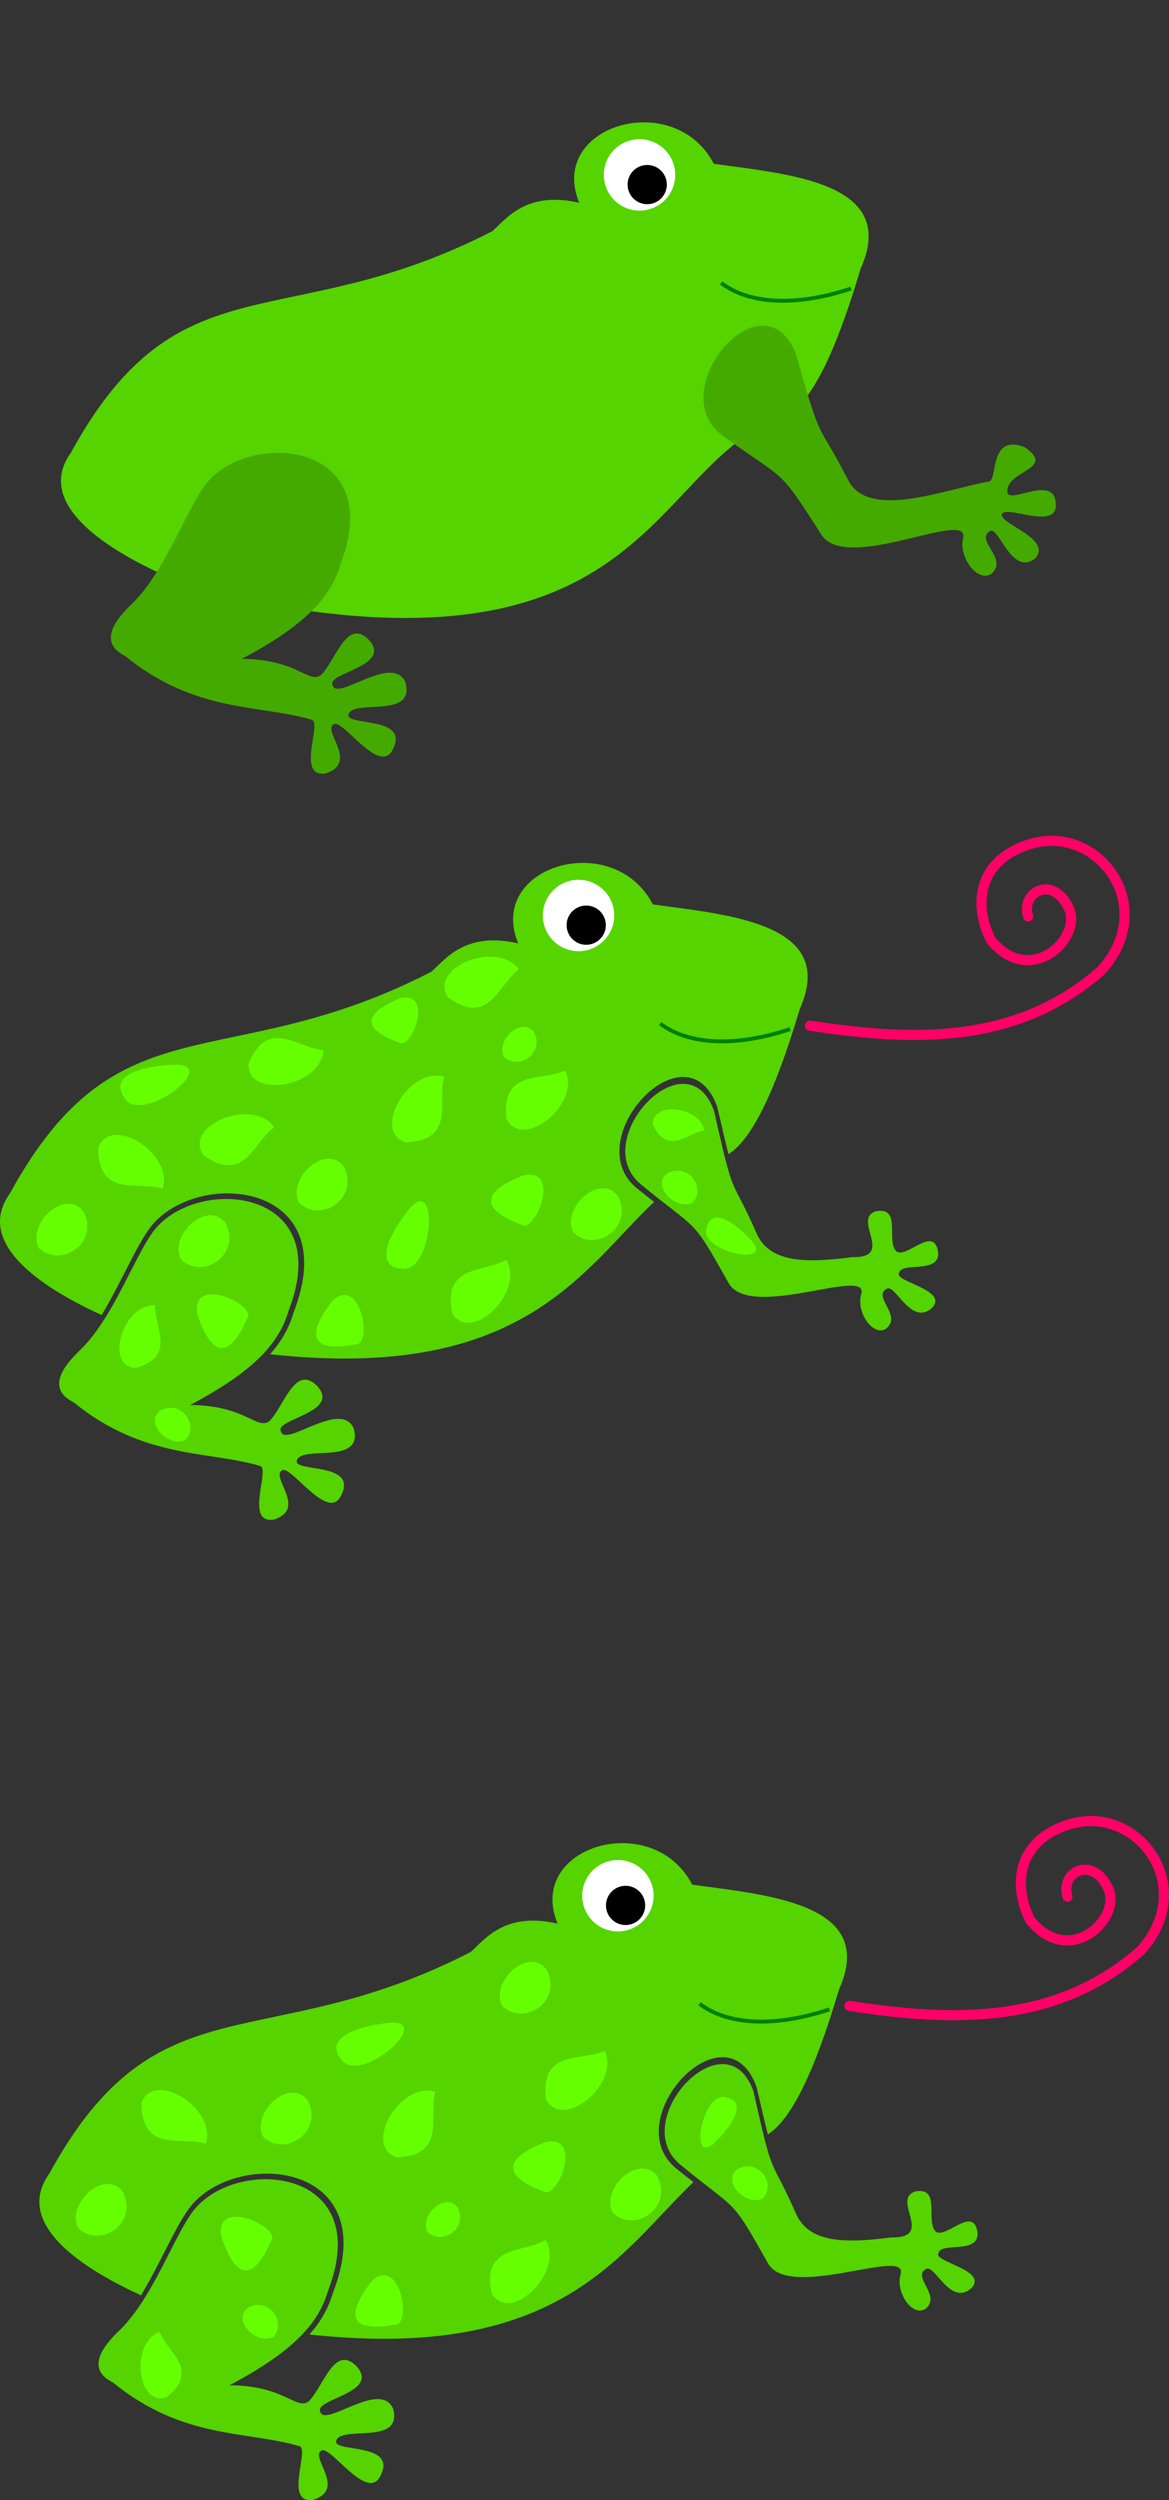 <?xml version="1.0" encoding="UTF-8" standalone="no"?>
<!-- Created with Inkscape (http://www.inkscape.org/) -->
<svg
   xmlns:dc="http://purl.org/dc/elements/1.1/"
   xmlns:cc="http://creativecommons.org/ns#"
   xmlns:rdf="http://www.w3.org/1999/02/22-rdf-syntax-ns#"
   xmlns:svg="http://www.w3.org/2000/svg"
   xmlns="http://www.w3.org/2000/svg"
   xmlns:sodipodi="http://sodipodi.sourceforge.net/DTD/sodipodi-0.dtd"
   xmlns:inkscape="http://www.inkscape.org/namespaces/inkscape"
   width="300.294"
   height="641.929"
   id="svg2517"
   sodipodi:version="0.32"
   inkscape:version="0.46"
   sodipodi:docname="granota2.svg"
   inkscape:output_extension="org.inkscape.output.svg.inkscape"
   version="1.0">
  <rect width="100%" height="100%" fill="#333333" stroke="none"/>
  <defs
     id="defs2519">
    <inkscape:perspective
       sodipodi:type="inkscape:persp3d"
       inkscape:vp_x="0 : 526.18109 : 1"
       inkscape:vp_y="0 : 1000 : 0"
       inkscape:vp_z="744.09448 : 526.18109 : 1"
       inkscape:persp3d-origin="372.04724 : 350.78739 : 1"
       id="perspective2525" />
  </defs>
  <sodipodi:namedview
     id="base"
     pagecolor="#ffffff"
     bordercolor="#666666"
     borderopacity="1.0"
     gridtolerance="10000"
     guidetolerance="10"
     objecttolerance="10"
     inkscape:pageopacity="0.0"
     inkscape:pageshadow="2"
     inkscape:zoom="0.57299665"
     inkscape:cx="372.04724"
     inkscape:cy="316.75578"
     inkscape:document-units="px"
     inkscape:current-layer="capa1"
     showgrid="false"
     inkscape:window-width="1152"
     inkscape:window-height="808"
     inkscape:window-x="-4"
     inkscape:window-y="-4"
     showguides="true"
     inkscape:guide-bbox="true" />
  <g
     inkscape:label="Capa 1"
     inkscape:groupmode="layer"
     id="capa1"
     transform="translate(-239.278,-73.172)">
    <g
       id="g3357"
       transform="translate(7.773,-335.76)">
      <g
         id="g3359">
        <path
           style="fill:#55d400;fill-rule:evenodd;stroke:none;stroke-width:1px;stroke-linecap:butt;stroke-linejoin:miter;stroke-opacity:1"
           d="M 414.865,450.99 C 434.047,453.674 462.48,455.703 452.621,477.829 C 449.404,488.34 441.994,512.716 432.552,515.969 C 397.561,528.025 398.866,587.737 283.4,560.62 C 275.587,557.699 236.945,542.908 249.738,525.138 C 277.551,474.333 304.724,495.656 358.003,468.276 C 361.702,464.925 366.792,457.919 380.293,460.998 C 372.106,441.005 404.818,431.568 414.865,450.99 z"
           id="path3361"
           sodipodi:nodetypes="ccsccccc" />
        <path
           style="fill:#44aa00;fill-rule:evenodd;stroke:none;stroke-width:1px;stroke-linecap:butt;stroke-linejoin:miter;stroke-opacity:1"
           d="M 284.987,532.512 C 296.876,519.142 330.934,522.908 318.929,553.894 C 316.642,561.682 310.872,569.005 293.634,578.098 C 307.996,578.192 310.749,584.634 314.003,582.229 C 317.822,578.309 320.567,567.618 326.179,573.135 C 332.511,579.95 315.675,581.599 316.909,584.753 C 317.764,589.383 332.316,576.505 335.661,584.129 C 338.267,593.809 321.771,588.151 321.004,592.522 C 320.779,595.379 336.632,592.833 332.464,601.241 C 329.14,608.516 319.389,593.131 317.168,594.928 C 314.38,596.768 323.67,604.728 315.182,607.511 C 307.381,608.76 314.426,594.235 311.52,593.723 C 298.117,589.765 281.646,592.056 263.67,577.378 C 255.394,573.343 263.456,565.994 264.87,564.472 C 274.124,555.951 279.681,538.573 284.987,532.512 z"
           id="path3363"
           sodipodi:nodetypes="ccccccccccccccc" />
        <path
           sodipodi:type="arc"
           style="opacity:1;fill:#ffffff;fill-opacity:1;stroke:none;stroke-width:3;stroke-linecap:round;stroke-linejoin:round;stroke-miterlimit:4;stroke-dasharray:none;stroke-dashoffset:0;stroke-opacity:1"
           id="path3365"
           sodipodi:cx="397.31766"
           sodipodi:cy="456.38568"
           sodipodi:rx="9.168869"
           sodipodi:ry="9.168869"
           d="M 406.487,456.386 A 9.169,9.169 0 1 1 388.149,456.386 A 9.169,9.169 0 1 1 406.487,456.386 z"
           transform="translate(-1.528,-2.547)" />
        <path
           sodipodi:type="arc"
           style="opacity:1;fill:#000000;fill-opacity:1;stroke:none;stroke-width:3;stroke-linecap:round;stroke-linejoin:round;stroke-miterlimit:4;stroke-dasharray:none;stroke-dashoffset:0;stroke-opacity:1"
           id="path3367"
           sodipodi:cx="398.80411"
           sodipodi:cy="459.79868"
           sodipodi:rx="5.0349669"
           sodipodi:ry="5.0349669"
           d="M 403.839,459.799 A 5.035,5.035 0 1 1 393.769,459.799 A 5.035,5.035 0 1 1 403.839,459.799 z"
           transform="translate(-1.042,-3.472)" />
        <path
           style="fill:#44aa00;fill-rule:evenodd;stroke:none;stroke-width:1px;stroke-linecap:butt;stroke-linejoin:miter;stroke-opacity:1"
           d="M 416.774,520.497 C 401.93,509.046 427.319,479.015 435.88,499.572 C 442.942,524.458 441.153,516.122 449.35,532.15 C 454.524,542.419 473.695,534.775 485.287,532.605 C 488.088,532.826 485.171,520.152 494.657,523.725 C 503.145,529.46 489.746,529.642 490.291,535.334 C 490.703,538.635 503.333,529.956 502.709,539.202 C 501.972,544.606 490.413,538.832 488.926,540.793 C 487.548,543.294 501.734,546.979 497.569,552.165 C 491.466,557.403 487.963,543.546 485.742,545.342 C 481.966,547.786 490.609,552.375 486.197,556.259 C 482.711,558.625 477.726,552.104 478.919,547.161 C 480.808,539.328 449.036,556.221 442.527,546.252 C 430.978,528.144 433.705,532.956 416.774,520.497 z"
           id="path3369"
           sodipodi:nodetypes="cccccccccccscc" />
      </g>
      <path
         sodipodi:nodetypes="cc"
         id="path3371"
         d="M 450.136,483.017 C 435.452,487.876 423.728,486.866 416.757,481.586"
         style="fill:none;fill-rule:evenodd;stroke:#008000;stroke-width:1px;stroke-linecap:butt;stroke-linejoin:miter;stroke-opacity:1" />
    </g>
    <g
       id="g4095"
       transform="translate(65.457,-218.402)">
      <path
         id="path4097"
         d="M 323.992,513.137 C 312.675,512.917 301.813,521.298 306.929,533.793 C 293.429,530.714 288.348,537.723 284.648,541.075 C 231.37,568.454 204.211,547.144 176.398,597.95 C 166.744,611.36 186.354,623.035 199.929,629.231 C 205.278,620.377 209.32,610.207 213.211,605.762 C 225.846,591.553 262.032,595.55 249.273,628.481 C 248.207,632.113 246.42,635.651 243.211,639.293 C 307.745,646.36 323.172,617.986 341.836,600.168 C 340.448,599.082 338.962,597.938 337.179,596.481 C 322.411,583.84 350.304,554.086 358.086,575.825 C 359.336,581.271 360.205,584.951 360.961,587.918 C 369.566,582.523 376.258,560.491 379.273,550.637 C 389.132,528.511 360.706,526.477 341.523,523.793 C 337.756,516.51 330.782,513.269 323.992,513.137 z"
         style="fill:#55d400;fill-rule:evenodd;stroke:none;stroke-width:1px;stroke-linecap:butt;stroke-linejoin:miter;stroke-opacity:1" />
      <path
         transform="translate(-74.881,70.25)"
         d="M 406.487,456.386 A 9.169,9.169 0 1 1 388.149,456.386 A 9.169,9.169 0 1 1 406.487,456.386 z"
         sodipodi:ry="9.168869"
         sodipodi:rx="9.168869"
         sodipodi:cy="456.38568"
         sodipodi:cx="397.31766"
         id="path4099"
         style="fill:#ffffff;fill-opacity:1;stroke:none;stroke-width:3;stroke-linecap:round;stroke-linejoin:round;stroke-miterlimit:4;stroke-dasharray:none;stroke-dashoffset:0;stroke-opacity:1"
         sodipodi:type="arc" />
      <path
         transform="translate(-74.394,69.325)"
         d="M 403.839,459.799 A 5.035,5.035 0 1 1 393.769,459.799 A 5.035,5.035 0 1 1 403.839,459.799 z"
         sodipodi:ry="5.0349669"
         sodipodi:rx="5.0349669"
         sodipodi:cy="459.79868"
         sodipodi:cx="398.80411"
         id="path4101"
         style="fill:#000000;fill-opacity:1;stroke:none;stroke-width:3;stroke-linecap:round;stroke-linejoin:round;stroke-miterlimit:4;stroke-dasharray:none;stroke-dashoffset:0;stroke-opacity:1"
         sodipodi:type="arc" />
      <path
         sodipodi:nodetypes="cc"
         id="path4103"
         d="M 376.783,555.814 C 362.099,560.674 350.375,559.663 343.405,554.384"
         style="fill:none;fill-rule:evenodd;stroke:#008000;stroke-width:1px;stroke-linecap:butt;stroke-linejoin:miter;stroke-opacity:1" />
      <path
         sodipodi:nodetypes="ccccccccccccccc"
         id="path4105"
         d="M 214.019,606.74 C 225.908,593.37 259.965,597.136 247.96,628.122 C 245.674,635.909 239.904,643.233 222.666,652.326 C 237.028,652.42 239.781,658.862 243.035,656.457 C 246.854,652.537 249.599,641.846 255.211,647.363 C 261.543,654.178 244.706,655.827 245.941,658.981 C 246.795,663.611 261.348,650.733 264.692,658.357 C 267.298,668.037 250.802,662.379 250.036,666.75 C 249.811,669.607 265.664,667.061 261.496,675.469 C 258.172,682.744 248.42,667.359 246.2,669.156 C 243.411,670.996 252.702,678.956 244.213,681.739 C 236.412,682.988 243.457,668.463 240.551,667.951 C 227.148,663.993 210.677,666.283 192.701,651.606 C 184.426,647.571 192.488,640.222 193.902,638.699 C 203.156,630.179 208.713,612.801 214.019,606.74 z"
         style="fill:#55d400;fill-opacity:1;fill-rule:evenodd;stroke:none;stroke-width:1px;stroke-linecap:butt;stroke-linejoin:miter;stroke-opacity:1" />
      <path
         sodipodi:nodetypes="cccccccccccscc"
         id="path4107"
         d="M 338.236,595.5 C 324.937,583.965 350.356,557.181 357.274,576.913 C 362.554,600.623 361.326,592.712 368.147,608.179 C 371.559,616.168 381.685,615.785 392.669,614.375 C 403.982,614.586 392.494,604.612 398.836,602.575 C 405.599,601.331 401.285,610.364 404.143,612.928 C 406.858,614.718 414.005,605.787 414.839,613.389 C 414.889,618.71 405.396,615.476 404.781,618.414 C 403.354,620.684 417.487,622.692 413.303,627.329 C 407.889,632.352 403.73,620.943 401.551,622.507 C 397.88,624.594 405.735,629.362 401.389,632.766 C 397.994,634.796 393.673,628.414 395.056,623.845 C 397.249,616.603 366.555,630.728 360.99,621.031 C 351.139,603.434 353.437,608.092 338.236,595.5 z"
         style="fill:#55d400;fill-opacity:1;fill-rule:evenodd;stroke:none;stroke-width:1px;stroke-linecap:butt;stroke-linejoin:miter;stroke-opacity:1" />
      <path
         sodipodi:nodetypes="ccc"
         id="path4109"
         d="M 199.042,586.291 C 202.276,577.569 218.539,587.81 215.582,596.759 C 209.255,594.705 199.157,599.308 199.042,586.291 z"
         style="fill:#66ff00;fill-opacity:1;fill-rule:evenodd;stroke:none;stroke-width:1px;stroke-linecap:butt;stroke-linejoin:miter;stroke-opacity:1" />
      <path
         sodipodi:nodetypes="ccc"
         id="path4111"
         d="M 183.724,611.879 C 180.734,605.523 190.755,596.514 195.314,602.731 C 199.354,610.969 189.118,617.384 183.724,611.879 z"
         style="fill:#66ff00;fill-opacity:1;fill-rule:evenodd;stroke:none;stroke-width:1px;stroke-linecap:butt;stroke-linejoin:miter;stroke-opacity:1" />
      <path
         sodipodi:nodetypes="ccc"
         id="path4113"
         d="M 250.576,600.332 C 247.585,593.976 257.607,584.967 262.165,591.183 C 266.206,599.421 255.97,605.836 250.576,600.332 z"
         style="fill:#66ff00;fill-opacity:1;fill-rule:evenodd;stroke:none;stroke-width:1px;stroke-linecap:butt;stroke-linejoin:miter;stroke-opacity:1" />
      <path
         inkscape:transform-center-y="0.26239221"
         inkscape:transform-center-x="-2.2399326"
         sodipodi:nodetypes="ccc"
         id="path4115"
         d="M 226.036,588.152 C 220.899,580.398 238.759,573.301 244.243,580.966 C 238.854,584.865 236.617,595.735 226.036,588.152 z"
         style="fill:#66ff00;fill-opacity:1;fill-rule:evenodd;stroke:none;stroke-width:1px;stroke-linecap:butt;stroke-linejoin:miter;stroke-opacity:1" />
      <path
         inkscape:transform-center-y="-0.72095534"
         inkscape:transform-center-x="-1.9804148"
         sodipodi:nodetypes="ccc"
         id="path4117"
         d="M 237.66,564.674 C 237.364,573.971 256.289,570.622 256.926,561.219 C 250.292,560.735 242.676,552.662 237.66,564.674 z"
         style="fill:#66ff00;fill-opacity:1;fill-rule:evenodd;stroke:none;stroke-width:1px;stroke-linecap:butt;stroke-linejoin:miter;stroke-opacity:1" />
      <path
         sodipodi:nodetypes="ccc"
         id="path4119"
         d="M 321.024,607.918 C 318.033,601.562 328.055,592.554 332.613,598.77 C 336.654,607.008 326.418,613.423 321.024,607.918 z"
         style="fill:#66ff00;fill-opacity:1;fill-rule:evenodd;stroke:none;stroke-width:1px;stroke-linecap:butt;stroke-linejoin:miter;stroke-opacity:1" />
      <path
         sodipodi:nodetypes="ccc"
         id="path4121"
         d="M 277.867,617.385 C 269.076,617.302 274.204,608.024 278.292,602.838 C 286.468,591.773 285.44,616.794 277.867,617.385 z"
         style="fill:#66ff00;fill-opacity:1;fill-rule:evenodd;stroke:none;stroke-width:1px;stroke-linecap:butt;stroke-linejoin:miter;stroke-opacity:1" />
      <path
         inkscape:transform-center-y="-1.5466073"
         inkscape:transform-center-x="-0.82014679"
         sodipodi:nodetypes="ccc"
         id="path4123"
         d="M 290.037,628.894 C 295.11,636.69 308.723,623.124 303.869,615.045 C 298.15,618.44 287.286,616.17 290.037,628.894 z"
         style="fill:#66ff00;fill-opacity:1;fill-rule:evenodd;stroke:none;stroke-width:1px;stroke-linecap:butt;stroke-linejoin:miter;stroke-opacity:1" />
      <path
         sodipodi:nodetypes="ccc"
         id="path4125"
         d="M 206.384,574.225 C 200.675,567.539 211.04,565.315 217.636,564.994 C 231.349,563.897 211.802,579.549 206.384,574.225 z"
         style="fill:#66ff00;fill-opacity:1;fill-rule:evenodd;stroke:none;stroke-width:1px;stroke-linecap:butt;stroke-linejoin:miter;stroke-opacity:1" />
      <path
         inkscape:transform-center-y="-1.3349922"
         inkscape:transform-center-x="-0.75742509"
         sodipodi:nodetypes="ccc"
         id="path4127"
         d="M 278.008,584.895 C 269.186,581.947 278.892,565.359 287.933,568.024 C 286.086,574.414 291.014,584.357 278.008,584.895 z"
         style="fill:#66ff00;fill-opacity:1;fill-rule:evenodd;stroke:none;stroke-width:1px;stroke-linecap:butt;stroke-linejoin:miter;stroke-opacity:1" />
      <path
         inkscape:transform-center-y="0.26239221"
         inkscape:transform-center-x="-2.2399326"
         sodipodi:nodetypes="ccc"
         id="path4129"
         d="M 288.918,547.687 C 283.78,539.932 301.641,532.835 307.124,540.5 C 301.735,544.399 299.499,555.269 288.918,547.687 z"
         style="fill:#66ff00;fill-opacity:1;fill-rule:evenodd;stroke:none;stroke-width:1px;stroke-linecap:butt;stroke-linejoin:miter;stroke-opacity:1" />
      <path
         inkscape:transform-center-y="-1.2816835"
         inkscape:transform-center-x="-1.0557613"
         sodipodi:nodetypes="ccc"
         id="path4131"
         d="M 303.946,578.907 C 308.25,587.153 323.097,574.95 319.039,566.443 C 313.02,569.276 302.424,565.979 303.946,578.907 z"
         style="fill:#66ff00;fill-opacity:1;fill-rule:evenodd;stroke:none;stroke-width:1px;stroke-linecap:butt;stroke-linejoin:miter;stroke-opacity:1" />
      <path
         sodipodi:nodetypes="ccc"
         id="path4133"
         d="M 303.207,562.815 C 301.188,558.523 307.955,552.44 311.033,556.638 C 313.762,562.2 306.85,566.532 303.207,562.815 z"
         style="fill:#66ff00;fill-opacity:1;fill-rule:evenodd;stroke:none;stroke-width:1px;stroke-linecap:butt;stroke-linejoin:miter;stroke-opacity:1" />
      <path
         sodipodi:nodetypes="ccc"
         id="path4135"
         d="M 220.238,614.857 C 217.248,608.501 227.27,599.492 231.828,605.708 C 235.868,613.946 225.632,620.361 220.238,614.857 z"
         style="fill:#66ff00;fill-opacity:1;fill-rule:evenodd;stroke:none;stroke-width:1px;stroke-linecap:butt;stroke-linejoin:miter;stroke-opacity:1" />
      <path
         sodipodi:nodetypes="ccc"
         id="path4137"
         d="M 276.318,559.251 C 263.447,554.641 271.033,550.102 276.654,547.887 C 285.379,545.911 279.573,561.333 276.318,559.251 z"
         style="fill:#66ff00;fill-opacity:1;fill-rule:evenodd;stroke:none;stroke-width:1px;stroke-linecap:butt;stroke-linejoin:miter;stroke-opacity:1" />
      <path
         inkscape:transform-center-y="-2.0884372"
         inkscape:transform-center-x="-0.75069225"
         sodipodi:nodetypes="ccc"
         id="path4139"
         d="M 208.502,642.846 C 200.508,642.016 205.578,626.204 213.703,626.753 C 213.346,632.489 219.37,639.949 208.502,642.846 z"
         style="fill:#66ff00;fill-opacity:1;fill-rule:evenodd;stroke:none;stroke-width:1px;stroke-linecap:butt;stroke-linejoin:miter;stroke-opacity:1" />
      <path
         sodipodi:nodetypes="ccc"
         id="path4141"
         d="M 221.584,661.203 C 217.451,663.532 210.889,657.228 214.849,653.851 C 220.197,650.722 225.024,657.299 221.584,661.203 z"
         style="fill:#66ff00;fill-opacity:1;fill-rule:evenodd;stroke:none;stroke-width:1px;stroke-linecap:butt;stroke-linejoin:miter;stroke-opacity:1" />
      <path
         sodipodi:nodetypes="ccc"
         id="path4143"
         d="M 237.324,630.141 C 231.085,644.336 226.552,635.392 224.493,628.857 C 222.952,618.827 239.939,626.624 237.324,630.141 z"
         style="fill:#66ff00;fill-opacity:1;fill-rule:evenodd;stroke:none;stroke-width:1px;stroke-linecap:butt;stroke-linejoin:miter;stroke-opacity:1" />
      <path
         inkscape:transform-center-y="0.56656618"
         inkscape:transform-center-x="-1.9189036"
         sodipodi:nodetypes="ccc"
         id="path4145"
         d="M 341.551,580.497 C 340.881,574.252 353.794,575.548 354.699,581.848 C 350.257,582.51 345.538,588.331 341.551,580.497 z"
         style="fill:#66ff00;fill-opacity:1;fill-rule:evenodd;stroke:none;stroke-width:1px;stroke-linecap:butt;stroke-linejoin:miter;stroke-opacity:1" />
      <path
         sodipodi:nodetypes="ccc"
         id="path4147"
         d="M 351.813,600.318 C 347.681,602.646 341.118,596.342 345.079,592.965 C 350.427,589.837 355.253,596.413 351.813,600.318 z"
         style="fill:#66ff00;fill-opacity:1;fill-rule:evenodd;stroke:none;stroke-width:1px;stroke-linecap:butt;stroke-linejoin:miter;stroke-opacity:1" />
      <path
         sodipodi:nodetypes="ccc"
         id="path4149"
         d="M 265.264,636.756 C 250.264,639.579 255.01,630.924 259.174,625.619 C 266.464,618.791 269.575,636.925 265.264,636.756 z"
         style="fill:#66ff00;fill-opacity:1;fill-rule:evenodd;stroke:none;stroke-width:1px;stroke-linecap:butt;stroke-linejoin:miter;stroke-opacity:1" />
      <path
         sodipodi:nodetypes="ccc"
         id="path4151"
         d="M 307.763,606.034 C 293.486,600.636 302.043,595.717 308.36,593.355 C 318.139,591.32 311.355,608.422 307.763,606.034 z"
         style="fill:#66ff00;fill-opacity:1;fill-rule:evenodd;stroke:none;stroke-width:1px;stroke-linecap:butt;stroke-linejoin:miter;stroke-opacity:1" />
      <path
         sodipodi:nodetypes="cccccc"
         id="path4153"
         d="M 381.916,554.927 C 409.119,559.146 435.36,559.586 456.761,540.723 C 471.596,524.334 456.061,503.117 438.587,508.254 C 424.992,512.336 423.754,523.827 428.358,532.928 C 438.465,545.391 452.016,532.419 448.369,524.723 C 444.286,516.094 435.934,520.6 437.928,526.89"
         style="fill:none;fill-rule:evenodd;stroke:#ff0066;stroke-width:2.6;stroke-linecap:round;stroke-linejoin:miter;stroke-miterlimit:4;stroke-dasharray:none;stroke-opacity:1" />
      <path
         sodipodi:nodetypes="ccc"
         id="path4155"
         d="M 355.172,607.524 C 356.235,600.797 362.761,605.781 366.27,609.503 C 373.818,617.024 354.764,613.394 355.172,607.524 z"
         style="fill:#66ff00;fill-opacity:1;fill-rule:evenodd;stroke:none;stroke-width:1px;stroke-linecap:butt;stroke-linejoin:miter;stroke-opacity:1" />
    </g>
    <g
       id="g7356"
       transform="translate(113.439,-150.088)">
      <path
         id="path4159"
         d="M 286.122,696.512 C 274.805,696.292 263.943,704.672 269.06,717.168 C 255.559,714.089 250.478,721.098 246.778,724.449 C 193.5,751.828 166.341,730.519 138.528,781.324 C 128.874,794.734 148.484,806.41 162.06,812.606 C 167.408,803.752 171.45,793.582 175.341,789.137 C 187.976,774.928 224.162,778.925 211.403,811.856 C 210.337,815.487 208.55,819.026 205.341,822.668 C 269.875,829.735 285.302,801.361 303.966,783.543 C 302.578,782.457 301.092,781.313 299.31,779.856 C 284.541,767.215 312.435,737.461 320.216,759.199 C 321.466,764.646 322.335,768.325 323.091,771.293 C 331.696,765.898 338.388,743.865 341.403,734.012 C 351.262,711.886 322.836,709.852 303.653,707.168 C 299.886,699.884 292.912,696.644 286.122,696.512 z"
         style="fill:#55d400;fill-rule:evenodd;stroke:none;stroke-width:1px;stroke-linecap:butt;stroke-linejoin:miter;stroke-opacity:1" />
      <path
         transform="translate(-112.751,253.625)"
         d="M 406.487,456.386 A 9.169,9.169 0 1 1 388.149,456.386 A 9.169,9.169 0 1 1 406.487,456.386 z"
         sodipodi:ry="9.168869"
         sodipodi:rx="9.168869"
         sodipodi:cy="456.38568"
         sodipodi:cx="397.31766"
         id="path4161"
         style="fill:#ffffff;fill-opacity:1;stroke:none;stroke-width:3;stroke-linecap:round;stroke-linejoin:round;stroke-miterlimit:4;stroke-dasharray:none;stroke-dashoffset:0;stroke-opacity:1"
         sodipodi:type="arc" />
      <path
         transform="translate(-112.264,252.7)"
         d="M 403.839,459.799 A 5.035,5.035 0 1 1 393.769,459.799 A 5.035,5.035 0 1 1 403.839,459.799 z"
         sodipodi:ry="5.0349669"
         sodipodi:rx="5.0349669"
         sodipodi:cy="459.79868"
         sodipodi:cx="398.80411"
         id="path4163"
         style="fill:#000000;fill-opacity:1;stroke:none;stroke-width:3;stroke-linecap:round;stroke-linejoin:round;stroke-miterlimit:4;stroke-dasharray:none;stroke-dashoffset:0;stroke-opacity:1"
         sodipodi:type="arc" />
      <path
         sodipodi:nodetypes="cc"
         id="path4165"
         d="M 338.913,739.189 C 324.229,744.048 312.505,743.038 305.535,737.758"
         style="fill:none;fill-rule:evenodd;stroke:#008000;stroke-width:1px;stroke-linecap:butt;stroke-linejoin:miter;stroke-opacity:1" />
      <path
         sodipodi:nodetypes="ccccccccccccccc"
         id="path4167"
         d="M 176.149,790.114 C 188.038,776.745 222.095,780.511 210.09,811.497 C 207.804,819.284 202.034,826.608 184.796,835.701 C 199.158,835.794 201.911,842.236 205.165,839.832 C 208.984,835.911 211.729,825.22 217.341,830.737 C 223.673,837.553 206.837,839.202 208.071,842.355 C 208.925,846.986 223.478,834.108 226.822,841.731 C 229.428,851.412 212.932,845.753 212.166,850.125 C 211.941,852.982 227.794,850.436 223.626,858.844 C 220.302,866.119 210.55,850.734 208.33,852.53 C 205.541,854.371 214.832,862.33 206.344,865.113 C 198.542,866.362 205.587,851.838 202.681,851.325 C 189.278,847.367 172.807,849.658 154.831,834.981 C 146.556,830.946 154.618,823.596 156.032,822.074 C 165.286,813.553 170.843,796.176 176.149,790.114 z"
         style="fill:#55d400;fill-opacity:1;fill-rule:evenodd;stroke:none;stroke-width:1px;stroke-linecap:butt;stroke-linejoin:miter;stroke-opacity:1" />
      <path
         sodipodi:nodetypes="cccccccccccscc"
         id="path4169"
         d="M 300.366,778.874 C 287.067,767.34 312.486,740.556 319.404,760.287 C 324.684,783.998 323.456,776.087 330.277,791.554 C 333.689,799.543 343.816,799.159 354.799,797.75 C 366.112,797.961 354.624,787.987 360.966,785.949 C 367.729,784.706 363.415,793.738 366.273,796.302 C 368.988,798.092 376.135,789.162 376.969,796.764 C 377.019,802.085 367.526,798.85 366.911,801.788 C 365.484,804.059 379.617,806.066 375.433,810.704 C 370.019,815.727 365.86,804.317 363.681,805.881 C 360.01,807.969 367.865,812.737 363.519,816.14 C 360.124,818.17 355.803,811.789 357.187,807.219 C 359.38,799.978 328.685,814.102 323.12,804.406 C 313.269,786.808 315.567,791.467 300.366,778.874 z"
         style="fill:#55d400;fill-opacity:1;fill-rule:evenodd;stroke:none;stroke-width:1px;stroke-linecap:butt;stroke-linejoin:miter;stroke-opacity:1" />
      <path
         sodipodi:nodetypes="ccc"
         id="path4171"
         d="M 162.164,763.22 C 165.397,754.499 181.661,764.739 178.703,773.688 C 172.377,771.634 162.279,776.237 162.164,763.22 z"
         style="fill:#66ff00;fill-opacity:1;fill-rule:evenodd;stroke:none;stroke-width:1px;stroke-linecap:butt;stroke-linejoin:miter;stroke-opacity:1" />
      <path
         sodipodi:nodetypes="ccc"
         id="path4173"
         d="M 145.854,795.254 C 142.864,788.898 152.886,779.889 157.444,786.105 C 161.484,794.343 151.248,800.758 145.854,795.254 z"
         style="fill:#66ff00;fill-opacity:1;fill-rule:evenodd;stroke:none;stroke-width:1px;stroke-linecap:butt;stroke-linejoin:miter;stroke-opacity:1" />
      <path
         sodipodi:nodetypes="ccc"
         id="path4175"
         d="M 193.369,771.807 C 190.379,765.451 200.4,756.442 204.959,762.658 C 208.999,770.896 198.763,777.311 193.369,771.807 z"
         style="fill:#66ff00;fill-opacity:1;fill-rule:evenodd;stroke:none;stroke-width:1px;stroke-linecap:butt;stroke-linejoin:miter;stroke-opacity:1" />
      <path
         sodipodi:nodetypes="ccc"
         id="path4181"
         d="M 283.154,791.293 C 280.163,784.937 290.185,775.928 294.743,782.145 C 298.784,790.383 288.548,796.798 283.154,791.293 z"
         style="fill:#66ff00;fill-opacity:1;fill-rule:evenodd;stroke:none;stroke-width:1px;stroke-linecap:butt;stroke-linejoin:miter;stroke-opacity:1" />
      <path
         sodipodi:nodetypes="ccc"
         id="path4183"
         d="M 214.146,752.758 C 207.989,746.482 218.176,743.549 224.734,742.774 C 238.339,740.734 219.917,757.696 214.146,752.758 z"
         style="fill:#66ff00;fill-opacity:1;fill-rule:evenodd;stroke:none;stroke-width:1px;stroke-linecap:butt;stroke-linejoin:miter;stroke-opacity:1" />
      <path
         inkscape:transform-center-y="-1.5466073"
         inkscape:transform-center-x="-0.82014679"
         sodipodi:nodetypes="ccc"
         id="path4185"
         d="M 252.167,812.268 C 257.24,820.065 270.853,806.499 266,798.419 C 260.28,801.814 249.416,799.545 252.167,812.268 z"
         style="fill:#66ff00;fill-opacity:1;fill-rule:evenodd;stroke:none;stroke-width:1px;stroke-linecap:butt;stroke-linejoin:miter;stroke-opacity:1" />
      <path
         inkscape:transform-center-y="-1.3349922"
         inkscape:transform-center-x="-0.75742509"
         sodipodi:nodetypes="ccc"
         id="path4189"
         d="M 227.743,777.194 C 218.921,774.246 228.627,757.658 237.668,760.323 C 235.82,766.713 240.749,776.657 227.743,777.194 z"
         style="fill:#66ff00;fill-opacity:1;fill-rule:evenodd;stroke:none;stroke-width:1px;stroke-linecap:butt;stroke-linejoin:miter;stroke-opacity:1" />
      <path
         inkscape:transform-center-y="-1.2816835"
         inkscape:transform-center-x="-1.0557613"
         sodipodi:nodetypes="ccc"
         id="path4193"
         d="M 266.076,762.281 C 270.38,770.527 285.227,758.324 281.169,749.818 C 275.151,752.651 264.554,749.353 266.076,762.281 z"
         style="fill:#66ff00;fill-opacity:1;fill-rule:evenodd;stroke:none;stroke-width:1px;stroke-linecap:butt;stroke-linejoin:miter;stroke-opacity:1" />
      <path
         sodipodi:nodetypes="ccc"
         id="path4195"
         d="M 235.589,796.266 C 233.569,791.975 240.337,785.891 243.415,790.089 C 246.143,795.652 239.231,799.983 235.589,796.266 z"
         style="fill:#66ff00;fill-opacity:1;fill-rule:evenodd;stroke:none;stroke-width:1px;stroke-linecap:butt;stroke-linejoin:miter;stroke-opacity:1" />
      <path
         sodipodi:nodetypes="ccc"
         id="path4197"
         d="M 254.756,738.239 C 251.766,731.883 261.788,722.874 266.346,729.09 C 270.386,737.328 260.15,743.743 254.756,738.239 z"
         style="fill:#66ff00;fill-opacity:1;fill-rule:evenodd;stroke:none;stroke-width:1px;stroke-linecap:butt;stroke-linejoin:miter;stroke-opacity:1" />
      <path
         inkscape:transform-center-y="-2.6227086"
         inkscape:transform-center-x="-0.54187376"
         sodipodi:nodetypes="ccc"
         id="path4201"
         d="M 168.632,838.807 C 160.988,841.289 159.212,824.779 166.862,821.987 C 168.861,827.376 177.393,831.752 168.632,838.807 z"
         style="fill:#66ff00;fill-opacity:1;fill-rule:evenodd;stroke:none;stroke-width:1px;stroke-linecap:butt;stroke-linejoin:miter;stroke-opacity:1" />
      <path
         sodipodi:nodetypes="ccc"
         id="path4203"
         d="M 196.109,823.258 C 191.976,825.587 185.414,819.283 189.375,815.906 C 194.723,812.777 199.549,819.354 196.109,823.258 z"
         style="fill:#66ff00;fill-opacity:1;fill-rule:evenodd;stroke:none;stroke-width:1px;stroke-linecap:butt;stroke-linejoin:miter;stroke-opacity:1" />
      <path
         sodipodi:nodetypes="ccc"
         id="path4205"
         d="M 195.488,798.641 C 189.248,812.836 184.716,803.892 182.657,797.357 C 181.115,787.328 198.102,795.124 195.488,798.641 z"
         style="fill:#66ff00;fill-opacity:1;fill-rule:evenodd;stroke:none;stroke-width:1px;stroke-linecap:butt;stroke-linejoin:miter;stroke-opacity:1" />
      <path
         sodipodi:nodetypes="ccc"
         id="path4209"
         d="M 321.876,787.659 C 317.744,789.987 311.181,783.684 315.142,780.306 C 320.49,777.178 325.316,783.754 321.876,787.659 z"
         style="fill:#66ff00;fill-opacity:1;fill-rule:evenodd;stroke:none;stroke-width:1px;stroke-linecap:butt;stroke-linejoin:miter;stroke-opacity:1" />
      <path
         sodipodi:nodetypes="ccc"
         id="path4211"
         d="M 227.394,820.131 C 212.394,822.953 217.14,814.299 221.304,808.993 C 228.594,802.165 231.705,820.299 227.394,820.131 z"
         style="fill:#66ff00;fill-opacity:1;fill-rule:evenodd;stroke:none;stroke-width:1px;stroke-linecap:butt;stroke-linejoin:miter;stroke-opacity:1" />
      <path
         sodipodi:nodetypes="ccc"
         id="path4213"
         d="M 265.43,785.938 C 251.153,780.54 259.711,775.621 266.028,773.259 C 275.807,771.224 269.023,788.326 265.43,785.938 z"
         style="fill:#66ff00;fill-opacity:1;fill-rule:evenodd;stroke:none;stroke-width:1px;stroke-linecap:butt;stroke-linejoin:miter;stroke-opacity:1" />
      <path
         sodipodi:nodetypes="cccccc"
         id="path4215"
         d="M 344.047,738.301 C 371.249,742.521 397.49,742.961 418.892,724.097 C 433.726,707.709 418.191,686.491 400.717,691.629 C 387.123,695.71 385.884,707.202 390.488,716.303 C 400.596,728.766 414.146,715.794 410.499,708.098 C 406.416,699.468 398.064,703.975 400.058,710.265"
         style="fill:none;fill-rule:evenodd;stroke:#ff0066;stroke-width:2.6;stroke-linecap:round;stroke-linejoin:miter;stroke-miterlimit:4;stroke-dasharray:none;stroke-opacity:1" />
      <path
         sodipodi:nodetypes="ccc"
         id="path4217"
         d="M 311.713,761.662 C 318.465,762.549 313.653,769.203 310.024,772.808 C 302.702,780.549 305.835,761.407 311.713,761.662 z"
         style="fill:#66ff00;fill-opacity:1;fill-rule:evenodd;stroke:none;stroke-width:1px;stroke-linecap:butt;stroke-linejoin:miter;stroke-opacity:1" />
    </g>
  </g>
</svg>
